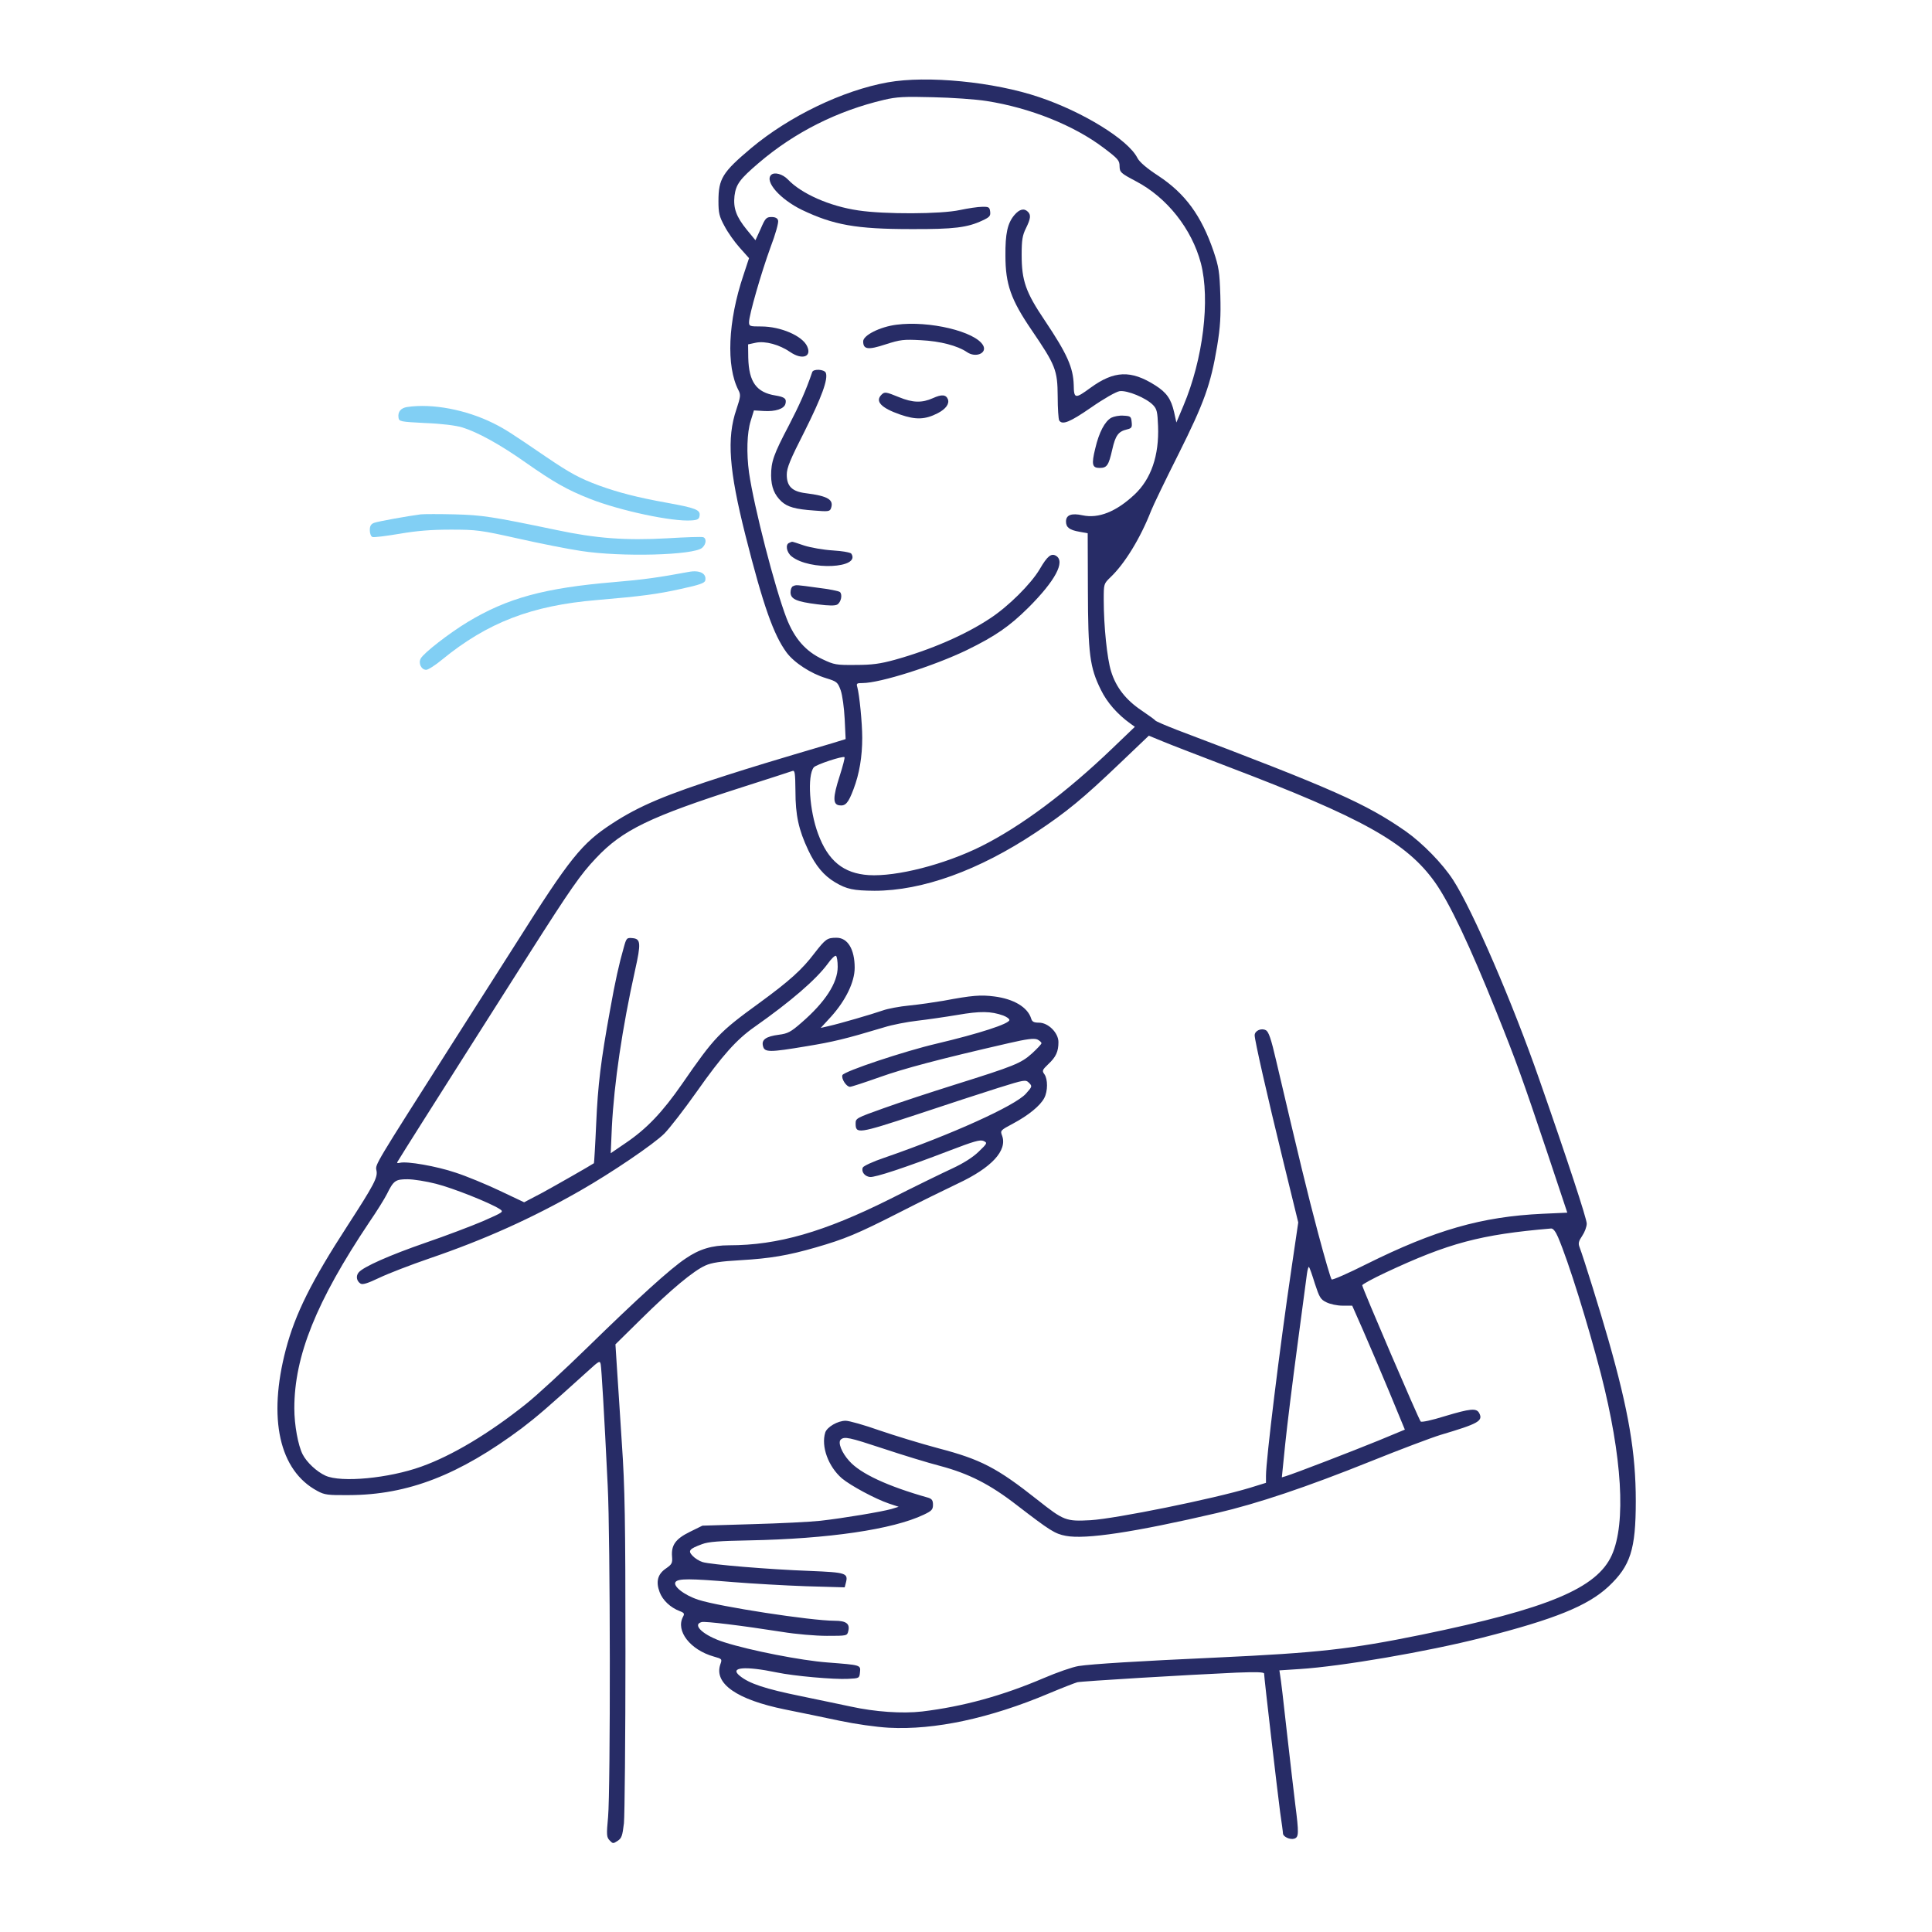 <svg width="100" height="100" viewBox="0 0 100 100" fill="none" xmlns="http://www.w3.org/2000/svg">
<path d="M45.957 4.261C43.613 4.681 40.849 6.019 38.877 7.669C37.392 8.919 37.187 9.251 37.187 10.413C37.187 11.019 37.227 11.204 37.5 11.702C37.666 12.024 38.027 12.532 38.291 12.825L38.77 13.362L38.477 14.251C37.676 16.634 37.578 18.958 38.223 20.198C38.349 20.442 38.33 20.54 38.115 21.194C37.607 22.679 37.734 24.339 38.584 27.708C39.502 31.341 40.039 32.855 40.713 33.773C41.103 34.3 41.973 34.866 42.754 35.101C43.32 35.276 43.359 35.306 43.516 35.735C43.603 35.989 43.691 36.634 43.721 37.22L43.77 38.255L43.105 38.46C39.766 39.446 38.916 39.71 37.598 40.13C34.453 41.136 33.086 41.712 31.68 42.63C30.107 43.655 29.502 44.407 26.709 48.831C25.908 50.091 24.395 52.464 23.349 54.105C19.385 60.335 19.424 60.267 19.482 60.569C19.57 60.931 19.365 61.312 17.988 63.44C16.113 66.331 15.283 68.001 14.795 69.847C13.857 73.421 14.453 76.116 16.426 77.171C16.797 77.376 16.973 77.395 18.066 77.386C21.123 77.376 23.77 76.341 27.002 73.929C27.783 73.333 28.301 72.894 30.479 70.921C31.016 70.433 31.055 70.413 31.094 70.628C31.133 70.853 31.27 73.06 31.455 76.907C31.592 79.534 31.602 92.62 31.474 94.046C31.387 94.974 31.396 95.091 31.553 95.257C31.719 95.433 31.738 95.433 31.963 95.286C32.178 95.149 32.217 95.022 32.295 94.368C32.334 93.948 32.373 89.954 32.373 85.501C32.373 78.714 32.344 76.956 32.187 74.71C32.09 73.235 31.982 71.478 31.933 70.804L31.855 69.583L33.193 68.265C34.736 66.741 35.898 65.774 36.514 65.501C36.836 65.355 37.305 65.286 38.32 65.228C39.853 65.14 40.791 64.983 42.236 64.564C43.721 64.134 44.365 63.87 46.514 62.776C47.598 62.22 48.974 61.546 49.57 61.263C51.328 60.442 52.158 59.544 51.865 58.773C51.767 58.519 51.787 58.499 52.432 58.157C53.223 57.737 53.848 57.23 54.053 56.829C54.238 56.477 54.238 55.862 54.062 55.608C53.926 55.423 53.945 55.384 54.258 55.081C54.658 54.71 54.785 54.427 54.785 53.938C54.785 53.46 54.258 52.933 53.779 52.933C53.506 52.933 53.418 52.884 53.369 52.708C53.184 52.132 52.471 51.702 51.455 51.575C50.762 51.487 50.332 51.517 48.828 51.8C48.369 51.878 47.578 51.995 47.07 52.044C46.562 52.093 45.947 52.21 45.703 52.298C45.146 52.493 43.437 52.991 42.9 53.108L42.48 53.206L43.027 52.61C43.779 51.77 44.238 50.823 44.238 50.091C44.238 49.134 43.877 48.538 43.301 48.538C42.812 48.538 42.734 48.597 42.148 49.349C41.514 50.188 40.849 50.784 39.297 51.917C37.227 53.421 36.982 53.675 35.303 56.106C34.287 57.571 33.467 58.431 32.383 59.163L31.611 59.69L31.67 58.333C31.787 56.058 32.207 53.206 32.871 50.218C33.184 48.821 33.164 48.597 32.744 48.558C32.441 48.528 32.422 48.548 32.285 49.046C32.051 49.856 31.836 50.813 31.582 52.249C31.094 54.925 30.947 56.155 30.859 58.148C30.811 59.27 30.752 60.198 30.742 60.208C30.537 60.345 28.828 61.321 28.096 61.722L27.129 62.23L25.849 61.624C25.146 61.292 24.131 60.872 23.584 60.696C22.607 60.364 21.055 60.091 20.693 60.188C20.566 60.218 20.527 60.198 20.576 60.13C20.801 59.749 22.666 56.81 24.072 54.593C24.98 53.167 26.484 50.794 27.422 49.319C29.531 46.009 30.049 45.257 30.849 44.417C32.217 42.962 33.623 42.278 38.477 40.726C39.795 40.306 40.937 39.935 41.016 39.905C41.142 39.856 41.162 40.013 41.172 40.94C41.172 42.2 41.338 42.952 41.836 44.007C42.217 44.817 42.646 45.325 43.223 45.667C43.828 46.028 44.18 46.097 45.264 46.106C47.744 46.106 50.664 45.052 53.613 43.089C55.215 42.024 56.045 41.341 57.978 39.495L59.463 38.079L60.176 38.372C60.566 38.538 62.099 39.124 63.574 39.69C70.508 42.327 72.803 43.606 74.267 45.657C75.019 46.712 76.074 48.938 77.461 52.395C78.477 54.925 78.808 55.843 80.078 59.632L81.123 62.767L79.844 62.825C76.689 62.972 74.277 63.665 70.723 65.433C69.775 65.911 68.965 66.263 68.926 66.224C68.877 66.185 68.564 65.101 68.223 63.821C67.666 61.731 67.236 59.935 66.055 54.905C65.791 53.763 65.664 53.392 65.517 53.323C65.283 53.196 64.941 53.352 64.941 53.587C64.941 53.841 65.576 56.653 66.416 60.081L67.197 63.274L66.855 65.599C66.23 69.817 65.527 75.569 65.527 76.38V76.751L64.707 77.005C62.812 77.581 57.754 78.606 56.445 78.685C55.176 78.753 55.068 78.714 53.711 77.64C51.602 75.97 50.771 75.54 48.574 74.964C47.656 74.72 46.289 74.3 45.517 74.036C44.746 73.763 43.955 73.538 43.77 73.538C43.359 73.538 42.812 73.86 42.715 74.144C42.49 74.866 42.871 75.911 43.584 76.526C44.033 76.897 45.293 77.581 46.016 77.825L46.514 77.991L46.133 78.108C45.645 78.245 43.691 78.577 42.471 78.714C41.953 78.772 40.371 78.851 38.945 78.89L36.357 78.968L35.703 79.29C34.971 79.651 34.736 79.974 34.785 80.569C34.814 80.901 34.775 80.97 34.482 81.175C34.043 81.468 33.935 81.858 34.141 82.405C34.297 82.825 34.697 83.206 35.185 83.392C35.42 83.48 35.439 83.528 35.352 83.685C34.961 84.417 35.732 85.403 36.953 85.745C37.373 85.862 37.383 85.872 37.285 86.145C36.943 87.142 38.135 87.972 40.625 88.48C41.406 88.636 42.676 88.899 43.457 89.065C44.297 89.241 45.332 89.388 46.006 89.427C48.379 89.554 51.24 88.939 54.297 87.649C54.971 87.366 55.625 87.112 55.762 87.073C56.016 87.015 61.396 86.692 63.994 86.575C65.019 86.536 65.43 86.546 65.43 86.624C65.43 86.839 66.133 92.845 66.26 93.802C66.338 94.339 66.406 94.827 66.406 94.895C66.406 95.071 66.777 95.237 66.992 95.169C67.227 95.091 67.236 94.905 67.041 93.382C66.963 92.757 66.767 91.048 66.602 89.603C66.445 88.147 66.289 86.849 66.26 86.712L66.221 86.458L67.266 86.39C69.433 86.253 73.867 85.491 76.709 84.769C80.478 83.811 82.178 83.118 83.252 82.122C84.394 81.048 84.668 80.208 84.668 77.689C84.668 75.198 84.297 73.02 83.252 69.358C82.842 67.913 81.963 65.091 81.758 64.554C81.68 64.358 81.709 64.241 81.894 63.968C82.021 63.782 82.129 63.499 82.129 63.333C82.129 63.079 81.123 60.013 79.687 55.911C78.311 51.946 76.211 47.083 75.215 45.55C74.668 44.7 73.623 43.636 72.764 43.03C70.703 41.595 69.023 40.843 60.908 37.776C60.332 37.552 59.834 37.337 59.805 37.298C59.785 37.259 59.453 37.024 59.082 36.77C58.281 36.233 57.764 35.579 57.51 34.749C57.305 34.105 57.129 32.405 57.129 31.048C57.129 30.218 57.129 30.218 57.48 29.876C58.213 29.183 59.033 27.845 59.58 26.439C59.687 26.165 60.322 24.847 60.996 23.509C62.334 20.833 62.666 19.905 62.998 17.923C63.164 16.917 63.193 16.37 63.164 15.286C63.125 14.065 63.086 13.821 62.812 13.001C62.178 11.155 61.348 10.023 59.961 9.104C59.346 8.704 58.974 8.382 58.867 8.167C58.389 7.229 56.064 5.794 53.799 5.032C51.445 4.231 47.978 3.899 45.957 4.261ZM51.064 5.228C53.31 5.579 55.586 6.487 57.119 7.649C57.871 8.216 57.949 8.304 57.949 8.606C57.959 8.919 57.998 8.958 58.789 9.378C60.4 10.218 61.689 11.849 62.158 13.626C62.646 15.511 62.275 18.587 61.25 21.009L60.889 21.868L60.771 21.331C60.615 20.648 60.381 20.315 59.795 19.944C58.535 19.144 57.666 19.183 56.445 20.071C55.645 20.657 55.586 20.648 55.576 19.925C55.547 19.017 55.234 18.314 54.082 16.595C53.086 15.12 52.881 14.524 52.881 13.187C52.881 12.425 52.92 12.181 53.105 11.81C53.349 11.312 53.369 11.126 53.203 10.96C53.008 10.765 52.764 10.823 52.5 11.136C52.148 11.556 52.031 12.093 52.041 13.235C52.041 14.71 52.324 15.511 53.389 17.073C54.639 18.909 54.736 19.153 54.746 20.52C54.746 21.136 54.785 21.702 54.824 21.761C54.98 22.015 55.381 21.849 56.484 21.087C57.129 20.638 57.764 20.276 57.949 20.247C58.34 20.189 59.336 20.599 59.687 20.97C59.883 21.175 59.912 21.331 59.941 22.054C60 23.577 59.58 24.798 58.721 25.599C57.773 26.487 56.865 26.849 56.035 26.673C55.459 26.546 55.176 26.653 55.176 26.995C55.176 27.298 55.361 27.435 55.869 27.523L56.299 27.601L56.309 30.52C56.318 33.851 56.406 34.544 56.982 35.706C57.295 36.351 57.832 36.966 58.496 37.444L58.74 37.62L57.568 38.743C55.176 41.038 52.852 42.767 50.791 43.802C48.887 44.749 46.406 45.384 44.961 45.296C43.662 45.208 42.861 44.563 42.344 43.157C41.895 41.956 41.777 40.159 42.119 39.72C42.236 39.573 43.633 39.114 43.711 39.192C43.74 39.212 43.623 39.661 43.457 40.179C43.105 41.273 43.105 41.634 43.437 41.683C43.76 41.731 43.906 41.575 44.18 40.843C44.482 40.052 44.629 39.163 44.629 38.187C44.629 37.415 44.482 35.95 44.375 35.569C44.316 35.374 44.346 35.355 44.639 35.355C45.557 35.355 48.349 34.466 50.049 33.645C51.523 32.923 52.246 32.425 53.232 31.448C54.619 30.061 55.146 29.075 54.668 28.773C54.414 28.616 54.209 28.782 53.818 29.456C53.369 30.218 52.187 31.399 51.221 32.024C49.932 32.874 48.164 33.636 46.309 34.153C45.557 34.358 45.146 34.417 44.287 34.417C43.281 34.427 43.174 34.407 42.578 34.124C41.699 33.714 41.123 33.05 40.713 32.005C40.098 30.403 39.033 26.263 38.77 24.466C38.633 23.46 38.662 22.395 38.857 21.78L39.023 21.243L39.531 21.273C40.127 21.311 40.586 21.165 40.654 20.901C40.723 20.638 40.615 20.55 40.146 20.472C39.15 20.315 38.76 19.769 38.73 18.519L38.721 17.825L39.131 17.737C39.609 17.64 40.342 17.835 40.908 18.226C41.523 18.645 42.031 18.47 41.777 17.923C41.533 17.386 40.41 16.898 39.404 16.898C38.809 16.898 38.77 16.888 38.77 16.673C38.77 16.311 39.395 14.134 39.883 12.796C40.137 12.132 40.312 11.507 40.273 11.409C40.244 11.292 40.127 11.233 39.932 11.233C39.668 11.233 39.609 11.292 39.375 11.839L39.102 12.435L38.652 11.888C38.105 11.214 37.949 10.774 38.017 10.14C38.096 9.534 38.291 9.271 39.287 8.421C41.142 6.839 43.349 5.735 45.752 5.169C46.406 5.013 46.816 4.993 48.291 5.032C49.258 5.052 50.508 5.14 51.064 5.228ZM43.359 50.042C43.359 50.872 42.715 51.868 41.484 52.933C40.928 53.421 40.771 53.499 40.312 53.558C39.648 53.645 39.404 53.812 39.492 54.144C39.57 54.476 39.824 54.476 41.748 54.153C43.115 53.929 43.77 53.773 45.752 53.177C46.182 53.04 46.953 52.894 47.461 52.835C47.969 52.776 48.916 52.64 49.56 52.532C50.742 52.327 51.289 52.337 51.924 52.562C52.099 52.63 52.246 52.727 52.246 52.796C52.246 52.991 50.674 53.499 48.486 54.017C46.816 54.407 43.682 55.452 43.603 55.648C43.535 55.833 43.809 56.253 43.994 56.253C44.072 56.253 44.756 56.028 45.527 55.755C46.787 55.306 48.584 54.827 52.197 53.997C53.164 53.773 53.516 53.733 53.691 53.802C53.809 53.86 53.906 53.948 53.906 53.997C53.906 54.046 53.682 54.28 53.418 54.524C52.842 55.042 52.49 55.179 49.414 56.145C48.203 56.526 46.562 57.063 45.752 57.356C44.326 57.864 44.287 57.884 44.287 58.148C44.287 58.704 44.414 58.685 47.422 57.698C48.974 57.181 50.879 56.556 51.66 56.312C53.037 55.882 53.086 55.872 53.262 56.048C53.437 56.224 53.428 56.243 53.096 56.614C52.529 57.239 49.248 58.724 45.771 59.925C45.185 60.12 44.687 60.355 44.658 60.433C44.57 60.648 44.756 60.892 45.029 60.921C45.293 60.95 46.836 60.442 49.15 59.554C50.4 59.075 50.732 58.977 50.908 59.056C51.113 59.153 51.113 59.173 50.654 59.612C50.352 59.905 49.873 60.208 49.287 60.481C48.799 60.706 47.334 61.419 46.045 62.073C42.656 63.763 40.264 64.456 37.744 64.456C36.855 64.456 36.201 64.651 35.488 65.14C34.707 65.657 33.008 67.2 30.4 69.749C29.209 70.911 27.783 72.23 27.227 72.669C25.322 74.192 23.398 75.345 21.807 75.911C20.127 76.517 17.656 76.751 16.846 76.38C16.396 76.175 15.879 75.696 15.664 75.276C15.43 74.817 15.234 73.763 15.234 72.894C15.234 70.189 16.367 67.366 19.111 63.265C19.502 62.698 19.912 62.034 20.029 61.8C20.371 61.106 20.469 61.038 21.094 61.038C21.406 61.038 22.07 61.145 22.568 61.273C23.457 61.497 25.361 62.259 25.849 62.571C26.084 62.727 26.084 62.727 25 63.206C24.404 63.46 23.066 63.968 22.041 64.319C20.176 64.964 18.808 65.569 18.564 65.862C18.408 66.048 18.457 66.311 18.662 66.439C18.77 66.507 19.023 66.429 19.639 66.136C20.088 65.921 21.25 65.472 22.217 65.14C25.078 64.163 27.529 63.06 30.039 61.624C31.68 60.687 33.848 59.212 34.385 58.675C34.648 58.411 35.4 57.444 36.055 56.517C37.383 54.632 38.125 53.802 39.062 53.148C40.937 51.829 42.236 50.706 42.842 49.886C43.027 49.622 43.223 49.437 43.271 49.476C43.32 49.505 43.359 49.759 43.359 50.042ZM80.644 64.036C81.191 65.315 82.178 68.489 82.861 71.106C83.965 75.413 84.17 78.831 83.428 80.491C82.656 82.21 80.127 83.265 73.584 84.612C69.902 85.364 68.232 85.55 62.988 85.794C58.896 85.98 56.543 86.126 55.83 86.233C55.517 86.282 54.707 86.565 54.023 86.858C51.875 87.776 49.834 88.333 47.724 88.587C46.699 88.704 45.293 88.606 44.043 88.333C43.691 88.255 42.539 88.02 41.474 87.796C39.599 87.415 38.779 87.142 38.291 86.741C37.734 86.292 38.555 86.224 40.205 86.565C41.084 86.751 43.164 86.936 43.896 86.897C44.473 86.868 44.482 86.868 44.512 86.556C44.551 86.175 44.57 86.185 42.822 86.048C41.494 85.95 38.838 85.433 37.49 85.003C36.435 84.671 35.791 84.095 36.318 83.958C36.504 83.909 38.359 84.134 40.478 84.466C41.182 84.583 42.217 84.671 42.793 84.671C43.838 84.671 43.848 84.671 43.906 84.427C44.004 84.046 43.799 83.89 43.203 83.89C41.973 83.89 37.227 83.157 36.152 82.806C35.4 82.561 34.805 82.083 34.971 81.878C35.117 81.702 35.693 81.702 37.939 81.888C38.906 81.966 40.605 82.064 41.709 82.103L43.721 82.161L43.779 81.936C43.916 81.419 43.799 81.39 41.924 81.311C39.775 81.233 36.777 80.98 36.367 80.853C36.201 80.804 35.967 80.657 35.849 80.53C35.596 80.267 35.674 80.169 36.338 79.925C36.67 79.798 37.236 79.759 38.77 79.73C42.891 79.651 46.211 79.163 47.812 78.401C48.223 78.206 48.291 78.138 48.291 77.884C48.291 77.659 48.232 77.581 48.047 77.522C45.937 76.927 44.531 76.272 43.955 75.618C43.564 75.189 43.359 74.661 43.516 74.515C43.701 74.339 43.955 74.397 45.703 74.974C46.699 75.306 48.037 75.716 48.682 75.882C50.137 76.272 51.23 76.819 52.627 77.903C54.355 79.231 54.599 79.388 55.166 79.495C56.182 79.69 58.711 79.31 62.988 78.314C65.088 77.825 67.617 76.976 70.947 75.638C72.451 75.032 74.082 74.417 74.561 74.27C76.533 73.685 76.777 73.548 76.562 73.138C76.416 72.874 76.113 72.903 74.775 73.304C74.121 73.509 73.584 73.626 73.535 73.577C73.437 73.48 70.508 66.653 70.508 66.526C70.508 66.478 71.045 66.185 71.709 65.872C74.98 64.339 76.621 63.899 80.283 63.587C80.391 63.577 80.517 63.743 80.644 64.036ZM68.057 66.439C68.291 67.151 68.35 67.259 68.652 67.405C68.848 67.503 69.209 67.581 69.492 67.581H69.99L70.537 68.821C70.84 69.515 71.455 70.95 71.904 72.034L72.715 73.997L71.348 74.564C70.058 75.091 67.002 76.272 66.543 76.409L66.348 76.468L66.523 74.739C66.621 73.782 66.904 71.507 67.148 69.681C67.392 67.855 67.617 66.175 67.646 65.94C67.676 65.716 67.725 65.55 67.754 65.579C67.783 65.608 67.92 65.989 68.057 66.439Z" fill="#272C66"/>
<path d="M39.912 9.055C39.57 9.397 40.381 10.315 41.504 10.862C43.135 11.643 44.307 11.858 47.168 11.858C49.375 11.867 50.078 11.78 50.859 11.409C51.221 11.242 51.279 11.174 51.25 10.95C51.221 10.725 51.182 10.696 50.83 10.705C50.615 10.705 50.098 10.784 49.687 10.871C48.711 11.086 45.771 11.096 44.424 10.891C42.949 10.676 41.484 10.031 40.781 9.289C40.508 9.006 40.078 8.889 39.912 9.055Z" fill="#272C66"/>
<path d="M46.397 16.808C45.547 16.916 44.678 17.355 44.678 17.668C44.678 18.088 44.922 18.127 45.84 17.824C46.602 17.58 46.768 17.56 47.676 17.609C48.662 17.658 49.56 17.892 50.049 18.224C50.498 18.537 51.103 18.283 50.889 17.883C50.498 17.16 48.086 16.584 46.397 16.808Z" fill="#272C66"/>
<path d="M42.041 19.258C41.719 20.205 41.377 20.967 40.83 22.022C40.039 23.526 39.912 23.897 39.912 24.619C39.922 25.215 40.078 25.606 40.449 25.957C40.762 26.24 41.162 26.358 42.148 26.426C42.852 26.485 42.949 26.475 43.008 26.319C43.174 25.869 42.871 25.674 41.699 25.527C40.996 25.44 40.723 25.166 40.723 24.57C40.723 24.219 40.889 23.809 41.65 22.315C42.529 20.557 42.871 19.629 42.744 19.297C42.666 19.111 42.1 19.082 42.041 19.258Z" fill="#272C66"/>
<path d="M45.625 20.431C45.283 20.773 45.606 21.115 46.592 21.457C47.403 21.74 47.891 21.72 48.535 21.388C48.955 21.173 49.151 20.9 49.063 20.666C48.965 20.421 48.74 20.402 48.291 20.607C47.725 20.861 47.246 20.851 46.533 20.558C45.859 20.285 45.791 20.265 45.625 20.431Z" fill="#272C66"/>
<path d="M57.52 21.622C57.188 21.808 56.885 22.374 56.69 23.214C56.485 24.044 56.534 24.22 56.914 24.22C57.295 24.22 57.383 24.093 57.569 23.273C57.735 22.54 57.881 22.335 58.33 22.227C58.575 22.169 58.604 22.12 58.575 21.847C58.545 21.554 58.516 21.534 58.155 21.515C57.94 21.495 57.657 21.554 57.52 21.622Z" fill="#272C66"/>
<path d="M40.85 28.099C40.635 28.177 40.713 28.597 40.977 28.802C41.914 29.545 44.57 29.418 44.063 28.656C44.023 28.597 43.594 28.519 43.105 28.49C42.617 28.461 41.953 28.343 41.621 28.236C41.289 28.119 41.006 28.031 40.996 28.041C40.977 28.041 40.908 28.07 40.85 28.099Z" fill="#272C66"/>
<path d="M41.045 30.343C40.977 30.362 40.918 30.509 40.918 30.655C40.918 31.006 41.211 31.143 42.315 31.28C42.92 31.358 43.223 31.358 43.34 31.29C43.535 31.163 43.613 30.782 43.477 30.645C43.428 30.596 42.91 30.489 42.324 30.421C41.172 30.264 41.221 30.264 41.045 30.343Z" fill="#272C66"/>
<path d="M21.074 21.067C20.752 21.116 20.586 21.311 20.625 21.604C20.654 21.819 20.693 21.829 22.021 21.897C22.851 21.927 23.603 22.024 23.925 22.122C24.717 22.366 25.879 23.001 27.217 23.948C28.652 24.954 29.355 25.354 30.517 25.813C32.099 26.438 34.824 27.014 35.8 26.936C36.103 26.917 36.191 26.868 36.211 26.692C36.26 26.389 36.006 26.292 34.492 26.018C32.978 25.745 32.002 25.491 31.006 25.13C30 24.759 29.502 24.485 28.291 23.665C26.416 22.385 26.142 22.21 25.537 21.907C24.121 21.204 22.373 20.872 21.074 21.067Z" fill="#81CFF4"/>
<path d="M21.777 26.623C21.104 26.711 19.58 26.984 19.365 27.062C19.199 27.121 19.141 27.229 19.141 27.443C19.141 27.609 19.199 27.766 19.277 27.795C19.355 27.824 19.98 27.746 20.674 27.629C21.582 27.473 22.314 27.414 23.34 27.414C24.668 27.414 24.883 27.443 26.807 27.873C27.939 28.127 29.404 28.42 30.078 28.518C32.148 28.84 35.918 28.742 36.348 28.352C36.553 28.166 36.582 27.873 36.397 27.805C36.328 27.775 35.478 27.805 34.522 27.863C32.393 27.98 30.869 27.873 28.809 27.434C25.43 26.73 24.961 26.662 23.535 26.623C22.754 26.604 21.963 26.604 21.777 26.623Z" fill="#81CFF4"/>
<path d="M35.645 29.602C34.121 29.885 33.311 30.002 31.787 30.129C28.174 30.432 26.25 30.959 24.2 32.199C23.262 32.766 21.924 33.801 21.778 34.084C21.641 34.328 21.807 34.67 22.061 34.67C22.159 34.67 22.53 34.435 22.881 34.143C25.235 32.219 27.51 31.34 30.909 31.057C33.213 30.861 34.024 30.754 35.254 30.48C36.202 30.275 36.485 30.178 36.504 30.041C36.582 29.68 36.211 29.494 35.645 29.602Z" fill="#81CFF4"/>
</svg>
